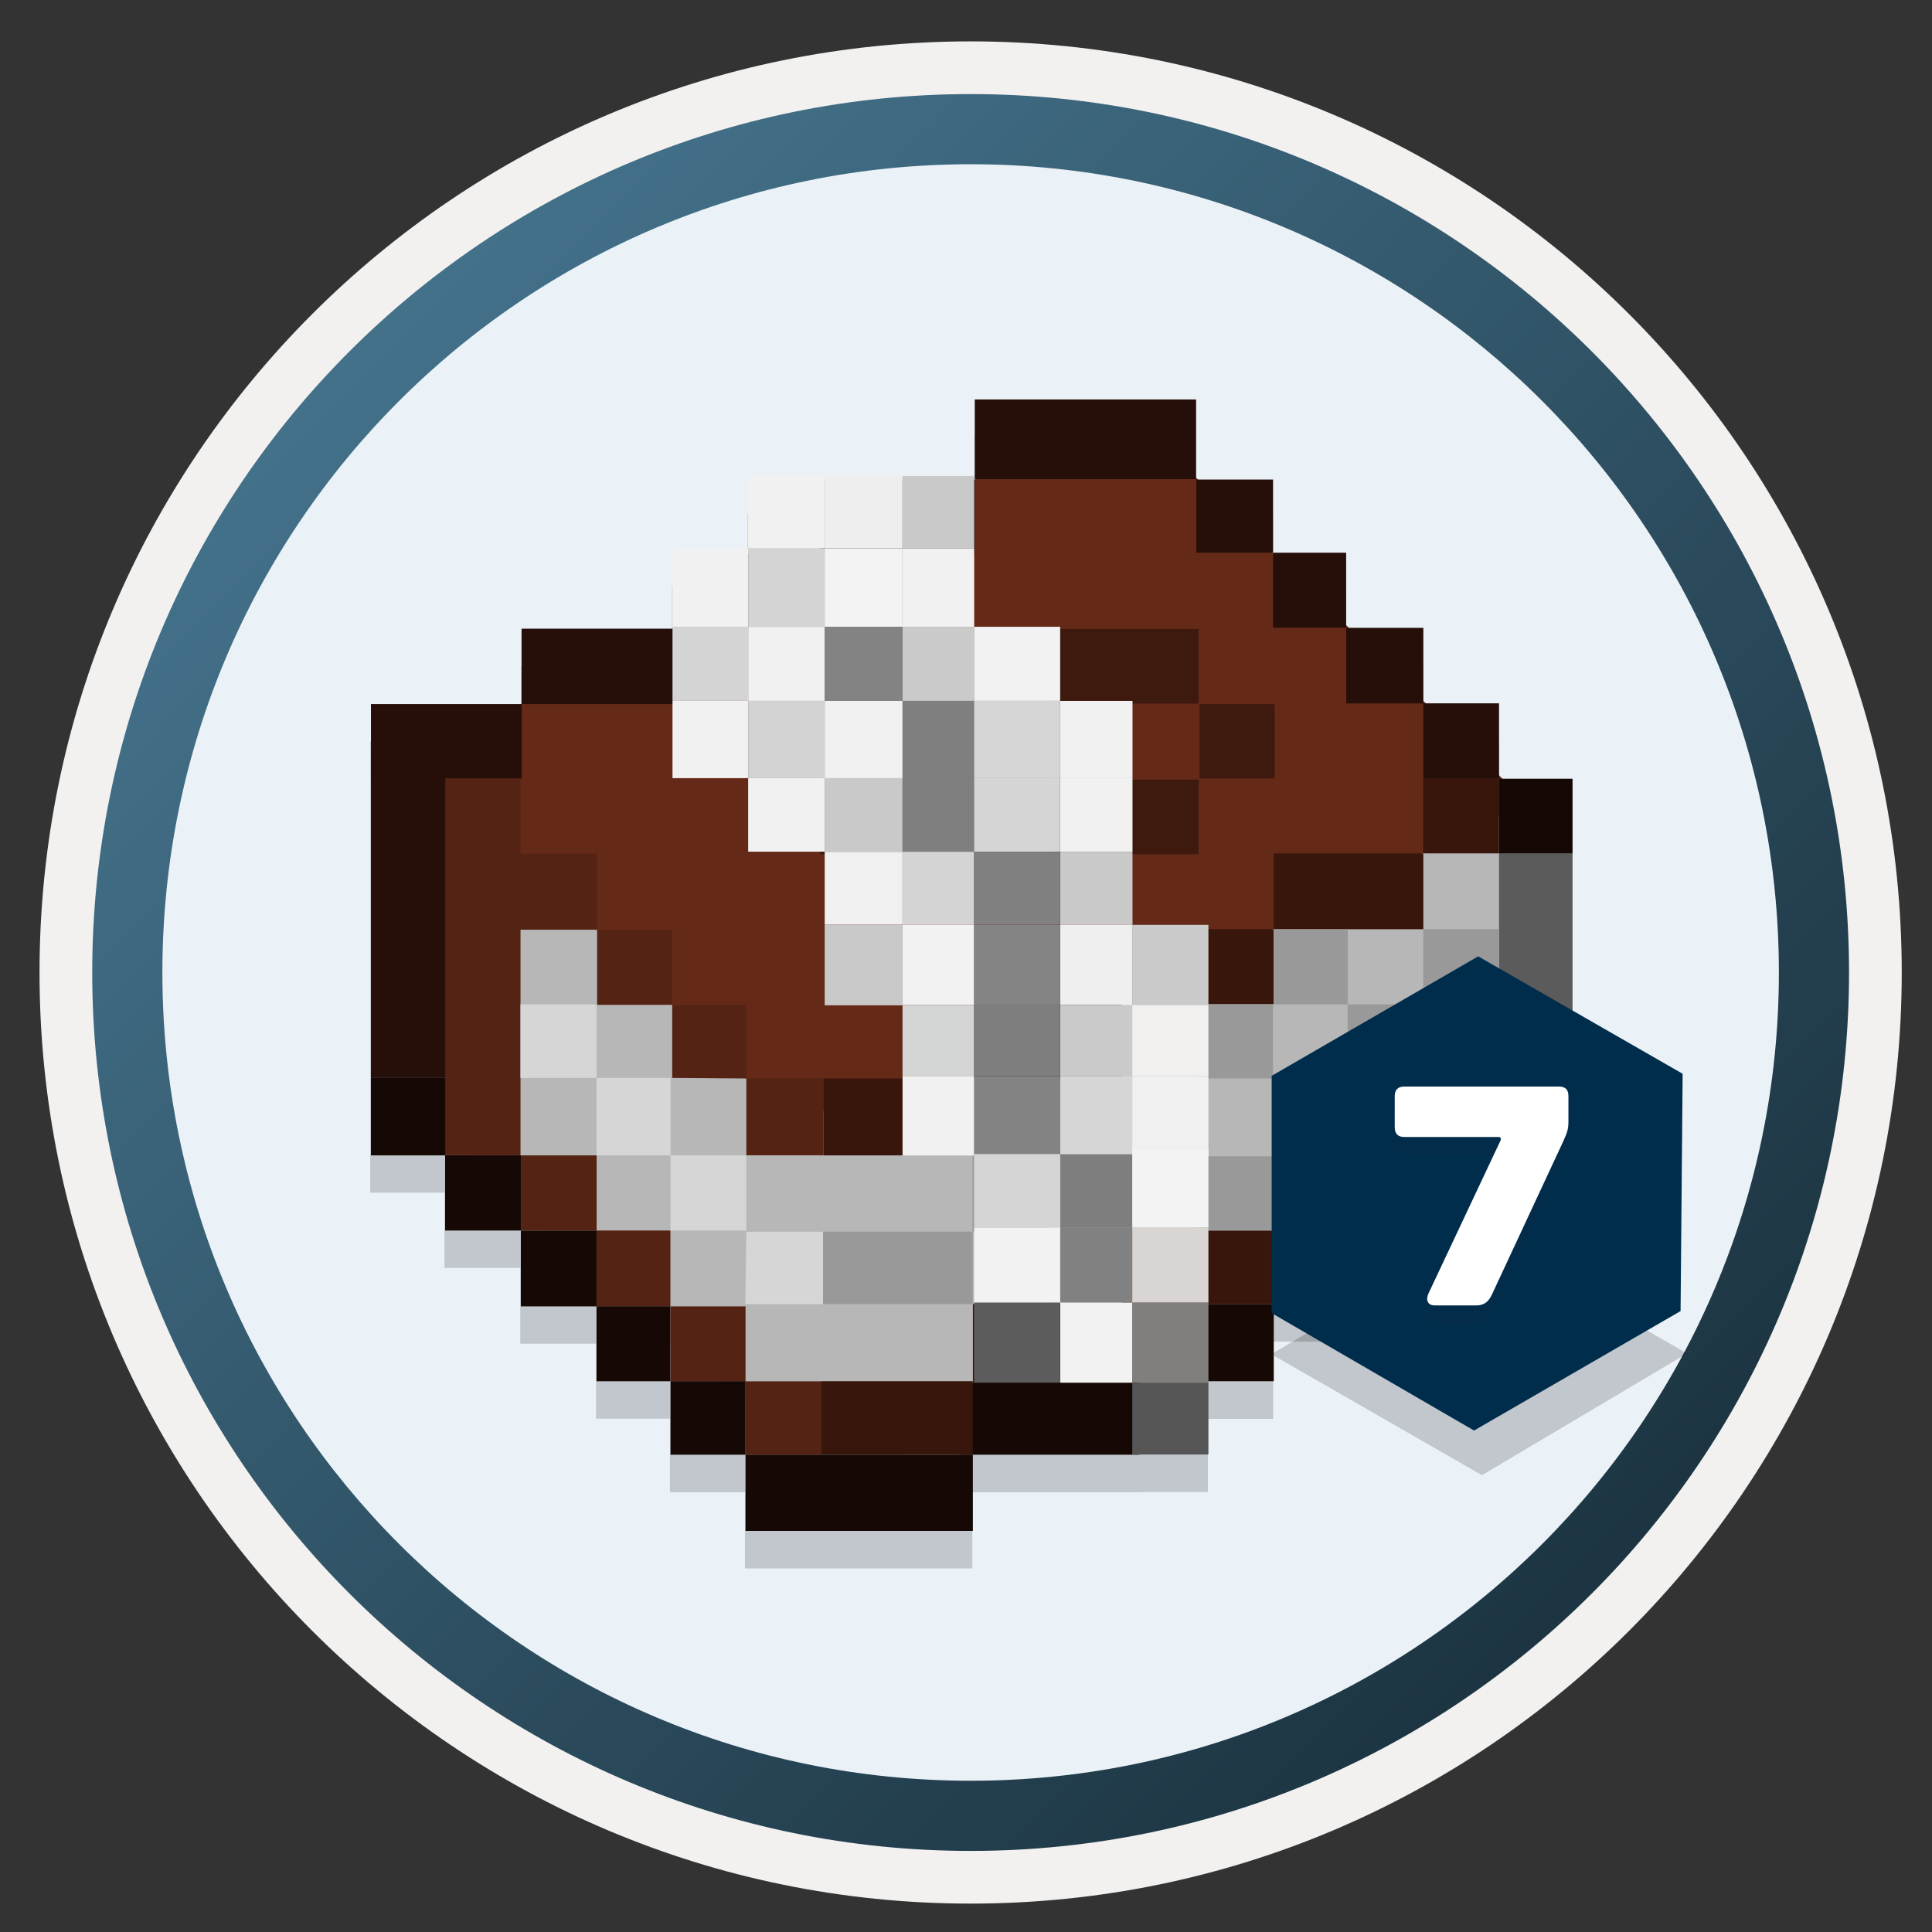 <svg width="103" height="103" viewBox="0 0 103 103" fill="none" xmlns="http://www.w3.org/2000/svg">
<rect x="0" y="0" width="103" height="103" fill="#333333" stroke="none"/>
<path d="M51.747 98.656C25.897 98.656 4.937 77.707 4.937 51.846C4.937 25.986 25.897 5.036 51.747 5.036C77.597 5.036 98.557 25.996 98.557 51.846C98.557 77.697 77.597 98.656 51.747 98.656Z" fill="#EAF2F7"/>
<path fill-rule="evenodd" clip-rule="evenodd" d="M97.647 51.846C97.647 77.196 77.097 97.746 51.747 97.746C26.397 97.746 5.847 77.196 5.847 51.846C5.847 26.496 26.397 5.946 51.747 5.946C77.097 5.946 97.647 26.496 97.647 51.846ZM51.747 2.206C79.167 2.206 101.387 24.426 101.387 51.846C101.387 79.266 79.157 101.486 51.747 101.486C24.327 101.486 2.107 79.256 2.107 51.846C2.107 24.426 24.327 2.206 51.747 2.206Z" fill="#F2F1F0"/>
<path fill-rule="evenodd" clip-rule="evenodd" d="M94.837 51.846C94.837 75.647 75.547 94.936 51.747 94.936C27.947 94.936 8.657 75.647 8.657 51.846C8.657 28.046 27.947 8.756 51.747 8.756C75.547 8.756 94.837 28.046 94.837 51.846ZM51.747 5.016C77.607 5.016 98.577 25.986 98.577 51.846C98.577 77.707 77.607 98.677 51.747 98.677C25.887 98.677 4.917 77.707 4.917 51.846C4.917 25.986 25.877 5.016 51.747 5.016Z" fill="url(#paint0_linear)"/>
<path opacity="0.2" d="M80.107 43.516L79.917 43.326V39.496H76.017L75.877 39.366V35.466H71.907L71.767 35.326V31.466H67.867V31.506L67.827 31.466H67.867V27.566H63.857L63.747 27.456V23.286H51.947V27.536H52.017L51.947 27.566V27.536H51.917V27.366H48.097H43.947H39.857V31.226H35.827V35.406V35.516H27.777V39.526H27.767H19.737V42.386V43.486V59.436V63.586H23.697V67.596H27.737V71.636H31.777V75.636H35.717V79.556H39.717V83.617H51.837V79.556H60.717V79.546H64.397V75.716V75.646H67.877V71.526H75.897V67.586H83.807V65.276V63.656V59.506V47.506V43.526H80.107V43.516ZM75.877 47.576V47.496H75.847L75.877 47.486V47.496H76.037L75.877 47.576Z" fill="#1F1D21"/>
<path d="M22.797 40.016L54.827 24.156L61.087 22.836L82.047 43.426L78.587 44.076L48.287 59.826L41.307 59.176L24.257 44.346L22.797 40.016Z" fill="#652A17"/>
<path d="M78.477 44.286L48.387 59.166L41.567 59.276L30.747 48.506L24.417 43.416L25.067 61.816C25.067 61.816 30.907 66.956 30.747 67.446C30.587 67.936 45.357 78.976 45.357 78.976L81.717 61.116L81.867 43.506L79.337 43.536L78.477 44.286Z" fill="#B7B7B7"/>
<path d="M60.747 77.556H51.117L51.867 73.636H60.747V77.556Z" fill="#160905"/>
<path d="M23.729 61.589H27.75L27.75 40.399H23.729L23.729 61.589Z" fill="#542313"/>
<path d="M79.917 57.496H75.877V61.746H79.917V57.496Z" fill="#38160C"/>
<path d="M63.767 21.296H51.967V25.546H63.767V21.296Z" fill="#260F08"/>
<path d="M43.713 29.527H51.963V25.547H43.713V29.527Z" fill="#260F08"/>
<path d="M43.713 37.51H51.963V33.53H43.713V37.51Z" fill="#3E1A0E"/>
<path d="M43.713 45.541H51.963V41.562H43.713V45.541Z" fill="#3E1A0E"/>
<path d="M55.927 37.51H63.897V33.53H55.927V37.51Z" fill="#3E1A0E"/>
<path d="M55.927 45.541H63.897V41.562H55.927V45.541Z" fill="#3E1A0E"/>
<path d="M43.717 29.526H35.887V33.526H43.717V29.526Z" fill="#260F08"/>
<path d="M27.805 37.537H35.885V33.517H27.805V37.537Z" fill="#260F08"/>
<path d="M27.817 37.536H19.777V41.496H27.817V37.536Z" fill="#260F08"/>
<path d="M43.747 37.536H39.737V41.496H43.747V37.536Z" fill="#3E1A0E"/>
<path d="M55.917 37.536H51.907V41.496H55.917V37.536Z" fill="#3E1A0E"/>
<path d="M67.957 37.536H63.947V41.496H67.957V37.536Z" fill="#3E1A0E"/>
<path d="M23.737 40.406H19.777V57.456H23.737V40.406Z" fill="#260F08"/>
<path d="M23.737 57.446H19.777V61.596H23.737V57.446Z" fill="#160905"/>
<path d="M23.73 65.603H27.77V61.593H23.73V65.603Z" fill="#160905"/>
<path d="M31.807 61.596H27.767V65.606H31.807V61.596Z" fill="#542313"/>
<path d="M31.804 61.595H35.754V57.465H31.804V61.595Z" fill="#D6D6D6"/>
<path d="M31.807 53.546H27.747V57.466H31.807V53.546Z" fill="#D6D6D6"/>
<path d="M31.807 65.606H27.767V69.646H31.807V65.606Z" fill="#160905"/>
<path d="M31.801 69.642H35.741V65.602H31.801V69.642Z" fill="#542313"/>
<path d="M39.787 61.596H35.747V65.606H39.787V61.596Z" fill="#D6D6D6"/>
<path d="M31.801 73.638H35.741V69.638H31.801V73.638Z" fill="#160905"/>
<path d="M39.747 69.646H35.747V73.646H39.747V69.646Z" fill="#542313"/>
<path d="M39.747 73.636H35.747V77.556H39.747V73.636Z" fill="#160905"/>
<path d="M39.745 77.561H43.794V73.642H39.745V77.561Z" fill="#542313"/>
<path d="M51.857 73.636H43.787V77.556H51.857V73.636Z" fill="#38160C"/>
<path d="M39.746 81.617H51.866V77.556H39.746V81.617Z" fill="#160905"/>
<path d="M59.817 69.526H51.867V73.646H59.817V69.526Z" fill="#38160C"/>
<path d="M43.869 69.521H51.859V65.661H43.869V69.521Z" fill="#999999"/>
<path d="M43.877 69.526H39.737L39.787 65.666H43.877V69.526Z" fill="#D6D6D6"/>
<path d="M59.808 73.636H67.908V69.516H59.808V73.636Z" fill="#160905"/>
<path d="M59.808 69.517H67.908V65.607H59.808V69.517Z" fill="#38160C"/>
<path d="M59.807 65.617H55.827V69.526H59.807V65.617Z" fill="#999999"/>
<path d="M75.927 65.586H67.907V69.526H75.927V65.586Z" fill="#160905"/>
<path d="M75.927 61.646H67.907V65.586H75.927V61.646Z" fill="#38160C"/>
<path d="M63.839 65.586H67.909V61.646H63.839V65.586Z" fill="#999999"/>
<path d="M75.929 65.586H83.839V61.646H75.929V65.586Z" fill="#160905"/>
<path d="M79.917 63.268H83.837V57.488H79.917V63.268Z" fill="#160905"/>
<path d="M79.917 57.492H83.837V45.492H79.917V57.492Z" fill="#5B5B5B"/>
<path d="M79.917 45.497H83.837V41.517H79.917V45.497Z" fill="#160905"/>
<path d="M79.917 41.516H75.877V45.496H79.917V41.516Z" fill="#38160C"/>
<path d="M67.902 49.539H75.882V45.499H67.902V49.539Z" fill="#38160C"/>
<path d="M67.897 49.536H59.807V53.536H67.897V49.536Z" fill="#38160C"/>
<path d="M67.901 53.548H71.851V49.548H67.901V53.548Z" fill="#999999"/>
<path d="M75.847 53.546H71.847V57.496H75.847V53.546Z" fill="#999999"/>
<path d="M67.867 53.546H63.867V57.496H67.867V53.546Z" fill="#999999"/>
<path d="M51.856 57.492H59.806V53.541H51.856V57.492Z" fill="#38160C"/>
<path d="M51.847 57.496H43.897V61.596H51.847V57.496Z" fill="#38160C"/>
<path d="M51.849 65.663H55.829V61.593H51.849V65.663Z" fill="#999999"/>
<path d="M63.837 57.496H55.827V61.596H63.837V57.496Z" fill="#999999"/>
<path d="M67.874 61.591H71.854V57.491H67.874V61.591Z" fill="#999999"/>
<path d="M39.79 61.591H43.9V57.491H39.79V61.591Z" fill="#542313"/>
<path d="M39.787 53.576H35.837V57.466L39.787 57.496V53.576Z" fill="#542313"/>
<path d="M31.833 53.572H35.833V49.572H31.833V53.572Z" fill="#542313"/>
<path d="M31.827 45.506H24.497V49.566H31.827V45.506Z" fill="#542313"/>
<path d="M79.917 49.536H75.877V53.566H79.917V49.536Z" fill="#999999"/>
<path d="M79.917 37.496H75.877V41.516H79.917V37.496Z" fill="#260F08"/>
<path d="M71.772 37.502H75.882V33.472H71.772V37.502Z" fill="#260F08"/>
<path d="M71.767 29.466H67.867V33.466H71.767V29.466Z" fill="#260F08"/>
<path d="M63.781 29.466H67.871V25.566H63.781V29.466Z" fill="#260F08"/>
<path d="M43.977 25.377H39.887V29.236H43.977V25.377Z" fill="#F1F1F1"/>
<path d="M43.977 29.236H39.887V33.416H43.977V29.236Z" fill="#D4D4D4"/>
<path d="M43.967 29.235H48.117V25.375H43.967V29.235Z" fill="#EEEEEE"/>
<path d="M43.967 33.417H48.117V29.237H43.967V33.417Z" fill="#F3F3F3"/>
<path d="M51.937 25.377H48.117V29.236H51.937V25.377Z" fill="#C9C9C9"/>
<path d="M51.937 29.236H48.117V33.416H51.937V29.236Z" fill="#F1F1F1"/>
<path d="M35.853 33.417H39.883V29.237H35.853V33.417Z" fill="#F1F1F1"/>
<path d="M43.977 33.416H39.887V37.366H43.977V33.416Z" fill="#F1F1F1"/>
<path d="M43.967 37.365H48.117V33.415H43.967V37.365Z" fill="#838383"/>
<path d="M51.937 33.416H48.117V37.366H51.937V33.416Z" fill="#CACACA"/>
<path d="M51.93 37.365H56.52V33.415H51.93V37.365Z" fill="#F2F2F2"/>
<path d="M35.853 37.365H39.883V33.415H35.853V37.365Z" fill="#D4D4D4"/>
<path d="M43.977 37.367H39.887V41.486H43.977V37.367Z" fill="#D3D3D3"/>
<path d="M43.967 41.486H48.117V37.366H43.967V41.486Z" fill="#F1F1F1"/>
<path d="M51.937 37.367H48.117V41.486H51.937V37.367Z" fill="#7F7F7F"/>
<path d="M51.93 41.486H56.52V37.366H51.93V41.486Z" fill="#D6D6D6"/>
<path d="M60.377 37.367H56.527V41.486H60.377V37.367Z" fill="#F1F1F1"/>
<path d="M43.977 41.486H39.887V45.406H43.977V41.486Z" fill="#F1F1F1"/>
<path d="M43.967 45.408H48.117V41.488H43.967V45.408Z" fill="#C9C9C9"/>
<path d="M51.937 41.486H48.117V45.406H51.937V41.486Z" fill="#7F7F7F"/>
<path d="M51.93 45.408H56.52V41.488H51.93V45.408Z" fill="#D5D5D5"/>
<path d="M60.377 41.486H56.527V45.406H60.377V41.486Z" fill="#F1F1F1"/>
<path d="M43.967 49.3H48.117V45.41H43.967V49.3Z" fill="#F0F0F0"/>
<path d="M51.937 45.407H48.117V49.297H51.937V45.407Z" fill="#D4D4D4"/>
<path d="M51.93 49.3H56.52V45.41H51.93V49.3Z" fill="#808080"/>
<path d="M60.377 45.407H56.527V49.297H60.377V45.407Z" fill="#C9C9C9"/>
<path d="M43.967 53.596H48.117V49.306H43.967V53.596Z" fill="#C8C8C8"/>
<path d="M51.937 49.296H48.117V53.586H51.937V49.296Z" fill="#F2F2F2"/>
<path d="M51.93 53.596H56.52V49.306H51.93V53.596Z" fill="#848484"/>
<path d="M60.377 49.296H56.527V53.586H60.377V49.296Z" fill="#EFEFEF"/>
<path d="M60.364 53.596H64.424V49.306H60.364V53.596Z" fill="#CACACA"/>
<path d="M51.937 53.596H48.117V57.377H51.937V53.596Z" fill="#D4D6D5"/>
<path d="M51.93 57.367H56.52V53.587H51.93V57.367Z" fill="#7E7E7E"/>
<path d="M60.377 53.596H56.527V57.377H60.377V53.596Z" fill="#CACACA"/>
<path d="M60.364 57.367H64.424V53.587H60.364V57.367Z" fill="#F1F0EE"/>
<path d="M51.937 57.367H48.117V61.606H51.937V57.367Z" fill="#F1F1F1"/>
<path d="M51.93 61.609H56.52V57.369H51.93V61.609Z" fill="#838383"/>
<path d="M60.377 57.367H56.527V61.606H60.377V57.367Z" fill="#D6D6D6"/>
<path d="M60.364 61.609H64.424V57.369H60.364V61.609Z" fill="#F0F0F0"/>
<path d="M51.93 65.437H56.52V61.527H51.93V65.437Z" fill="#D5D5D5"/>
<path d="M60.377 61.536H56.527V65.446H60.377V61.536Z" fill="#7E7E7E"/>
<path d="M60.364 65.446H64.424V61.266H60.364V65.446Z" fill="#F3F3F3"/>
<path d="M51.93 69.452H56.52V65.442H51.93V69.452Z" fill="#F2F2F2"/>
<path d="M60.377 65.436H56.527V69.446H60.377V65.436Z" fill="#818181"/>
<path d="M60.364 69.452H64.424V65.442H60.364V69.452Z" fill="#D9D5D2"/>
<path d="M51.93 73.714H56.52V69.444H51.93V73.714Z" fill="#5C5C5C"/>
<path d="M60.377 69.446H56.527V73.716H60.377V69.446Z" fill="#F2F2F2"/>
<path d="M60.364 73.714H64.424V69.444H60.364V73.714Z" fill="#807F7D"/>
<path d="M60.364 77.544H64.424V73.714H60.364V77.544Z" fill="#565656"/>
<path d="M35.853 41.486H39.883V37.366H35.853V41.486Z" fill="#F1F1F1"/>
<path opacity="0.2" d="M89.937 72.156L79.007 78.646L67.777 72.196L78.707 65.706L89.937 72.156Z" fill="#1F1D21"/>
<path d="M89.706 57.246L78.806 50.986L67.796 57.356V70.006L78.586 76.266L89.596 69.896L89.706 57.246Z" fill="#002D4C"/>
<g opacity="0.25">
<path opacity="0.25" d="M76.157 69.956L79.977 61.846C80.047 61.716 80.027 61.616 79.877 61.616H74.877C74.527 61.616 74.357 61.446 74.357 61.096V59.446C74.357 59.096 74.527 58.926 74.877 58.926H83.097C83.467 58.926 83.617 59.096 83.617 59.446V60.776C83.617 61.176 83.567 61.356 83.337 61.856L79.547 69.996C79.367 70.396 79.127 70.596 78.697 70.596H76.517C76.107 70.606 75.997 70.306 76.157 69.956Z" fill="#1F1D21"/>
</g>
<path d="M76.157 68.956L79.977 60.846C80.047 60.716 80.027 60.616 79.877 60.616H74.877C74.527 60.616 74.357 60.446 74.357 60.096V58.446C74.357 58.096 74.527 57.926 74.877 57.926H83.097C83.467 57.926 83.617 58.096 83.617 58.446V59.776C83.617 60.176 83.567 60.356 83.337 60.856L79.547 68.996C79.367 69.396 79.127 69.596 78.697 69.596H76.517C76.107 69.606 75.997 69.306 76.157 68.956Z" fill="white"/>
<defs>
<linearGradient id="paint0_linear" x1="3.767" y1="4.171" x2="93.058" y2="92.895" gradientUnits="userSpaceOnUse">
<stop offset="0.097" stop-color="#477791"/>
<stop offset="0.938" stop-color="#1B323F"/>
</linearGradient>
</defs>
</svg>
